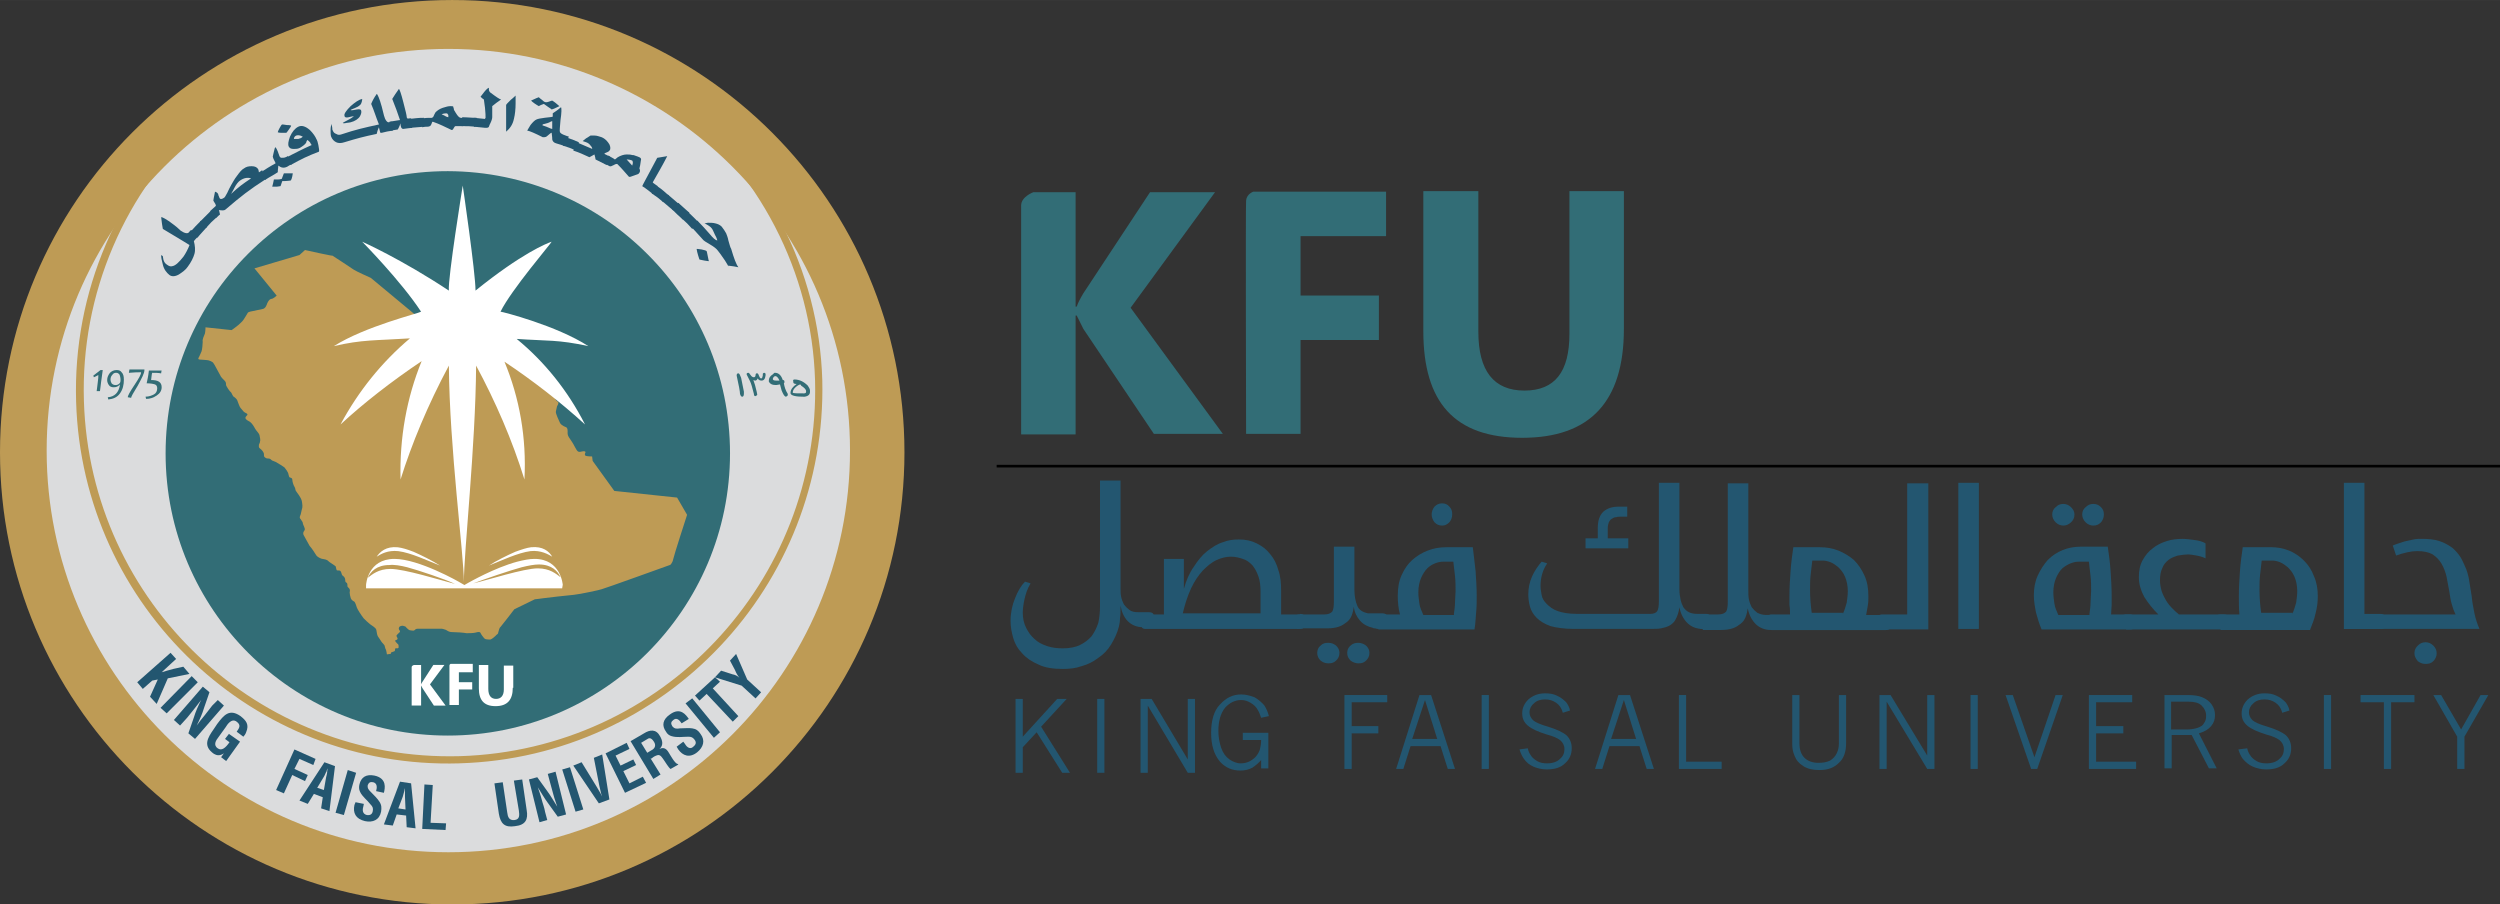 <?xml version="1.0" encoding="UTF-8"?><svg id="a" xmlns="http://www.w3.org/2000/svg" width="253.29mm" height="91.64mm" viewBox="0 0 718 259.76"><rect x="0" y="0" width="718" height="259.76" fill="#333333" stroke="none"/><g id="b"><path d="M130.04,161.31c1.44-.64,2.87-.96,3.99-1.12,3.03-.32,4.63,1.12,5.42,2.39-1.12-.64-2.71-1.76-5.42-1.44-3.19.32-7.34,2.39-10.69,3.67,1.91-1.28,4.47-2.55,6.7-3.51" fill="#fff" stroke-width="0"/><path d="M104.03,161.31c2.39.96,4.79,2.23,6.86,3.51-3.19-1.28-7.5-3.35-10.69-3.67-2.71-.32-4.47.8-5.42,1.44.8-1.28,2.39-2.71,5.42-2.39.96.16,2.23.48,3.83,1.12" fill="#fff" stroke-width="0"/><path d="M351.18,124.61h-19.78l-20.26-30.16c-.32-.64-.96-1.91-1.91-3.83h-.32v34.14h-15.64V59.02c0-2.55,3.51-3.83,3.51-3.83h12.13v32.87h.32c.32-.96.96-2.23,1.91-3.83l19.15-29.04h18.67l-24.25,33.19,26.49,36.22h-.02Z" fill="#326d76" stroke-width="0"/><path d="M398.09,67.81h-24.57v17.07h22.5v12.76h-22.5v26.96h-15.64s-.16-66.22,0-67.01c.16-1.91,2.07-2.55,2.07-2.55h38.13v12.76h.01Z" fill="#326d76" stroke-width="0"/><path d="M466.38,94.46c0,20.9-9.73,31.27-29.2,31.27s-28.4-10.21-28.4-30.63v-40.21h15.8v40.37c0,11.33,4.47,16.91,13.24,16.91s12.92-5.42,12.92-16.27v-41.01h15.64v39.57h0Z" fill="#326d76" stroke-width="0"/><path d="M321.66,177.59c0,.96-.16,1.76-.32,2.39-.48,1.91-1.28,3.51-2.23,5.11-.96,1.6-2.23,2.87-3.67,3.83-1.44,1.12-3.03,1.91-4.79,2.39-1.76.64-3.51.8-5.42.8-2.71,0-5.11-.32-7.02-1.28-1.91-.8-3.51-1.91-4.63-3.19-1.28-1.28-2.07-2.71-2.55-4.31s-.8-3.35-.8-4.95c0-2.39.48-4.63,1.28-6.54.8-2.07,1.76-3.67,2.87-4.79l1.6.48c-.96,1.6-1.44,3.19-1.76,4.63s-.48,2.87-.48,3.83c0,1.6.32,3.03.96,4.31s1.44,2.39,2.39,3.19c.96.96,2.23,1.6,3.67,2.07,1.44.48,2.87.64,4.47.64,1.91,0,3.67-.32,4.95-.96s2.39-1.44,3.35-2.55c.8-1.12,1.44-2.39,1.91-3.83.32-1.44.48-3.03.48-4.79v-36.06h5.9v30.79c0,.8,0,1.76.16,2.55s.48,1.6.8,2.23c.48.64.96,1.12,1.6,1.6s1.44.64,2.55.64h3.03c.48,0,.96.16,1.12.32.16.16.32.48.32.96v1.6c0,.96-.48,1.44-1.44,1.44h-1.6c-1.91,0-3.35-.64-4.47-1.76s-1.76-2.71-2.07-4.47h0c0,1.76,0,2.87-.16,3.67" fill="#235670" stroke-width="0"/><path d="M362.03,170.09c0-1.76-.16-3.35-.64-4.63s-.96-2.23-1.76-3.19c-.8-.8-1.6-1.44-2.71-1.76-.96-.32-2.07-.64-3.35-.64-1.44,0-2.71.32-4.15.96s-2.71,1.76-3.99,3.03c-1.28,1.44-2.39,3.03-3.35,5.11-.96,2.07-1.76,4.47-2.39,7.18h22.34v-6.06h0ZM373.36,176.31c.96,0,1.44.48,1.44,1.28v1.6c0,.96-.48,1.44-1.44,1.44h-44.36c-.48,0-.8-.16-.96-.32-.16-.32-.16-.64-.16-.96v-1.76c0-.32,0-.64.16-.8s.48-.32.96-.32h5.27v-15.96h5.74v8.62c.64-2.39,1.6-4.63,2.87-6.38,1.12-1.76,2.39-3.35,3.83-4.47,1.44-1.12,2.87-2.07,4.47-2.55,1.6-.64,3.03-.8,4.63-.8,1.91,0,3.51.32,5.11,1.12s2.87,1.76,3.83,3.03c1.12,1.28,1.91,2.87,2.39,4.63.64,1.76.8,3.83.8,5.9v6.86h5.42v-.16h0Z" fill="#235670" stroke-width="0"/><path d="M386.92,187.48c0-.8.32-1.6.96-2.07.64-.64,1.44-.8,2.23-.8s1.6.32,2.23.8c.64.64.96,1.28.96,2.07,0,.96-.32,1.6-.96,2.23s-1.28.8-2.23.8c-.8,0-1.6-.32-2.23-.8-.64-.64-.96-1.28-.96-2.23M378.31,187.48c0-.8.32-1.6.96-2.07.64-.64,1.28-.8,2.23-.8s1.6.32,2.23.8c.64.64.96,1.28.96,2.07,0,.96-.32,1.6-.96,2.23s-1.28.8-2.23.8-1.6-.32-2.23-.8c-.64-.64-.96-1.28-.96-2.23M373.2,180.62c-.48,0-.8-.16-.96-.32-.16-.32-.16-.64-.16-.96v-1.76c0-.32,0-.64.16-.8s.48-.32.96-.32h7.18c1.12,0,1.76-.32,2.23-.8.32-.48.48-1.44.48-2.87v-15.8h5.9v12.45c0,1.76.32,3.35.8,4.47.48,1.28,1.6,1.91,3.03,2.23h4.15c.48,0,.96.16,1.12.32s.32.48.32.96v1.6c0,.96-.48,1.44-1.44,1.44h-1.91c-.32,0-.64,0-.8-.16-1.44-.32-2.71-.96-3.67-2.07-.96-1.12-1.6-2.39-1.76-3.99-.16.96-.32,1.76-.64,2.55-.32.8-.8,1.44-1.44,1.91-.64.48-1.28.96-2.23,1.28-.96.32-2.07.48-3.35.48h-7.98v.16h0Z" fill="#235670" stroke-width="0"/><path d="M411.17,147.75c0-.8.32-1.6.8-2.23.64-.64,1.28-.96,2.23-.96.8,0,1.6.32,2.07.96.64.64.8,1.28.8,2.23s-.32,1.6-.8,2.23c-.64.64-1.28.96-2.07.96-.96,0-1.6-.32-2.23-.96-.48-.64-.8-1.44-.8-2.23M417.56,176.31c.16-1.12.32-2.23.32-3.35s.16-2.23.16-3.19c0-1.44,0-2.87-.16-4.31s-.32-2.87-.48-4.15h-3.03c-.64,0-1.44.16-2.23.48-.8.32-1.6.8-2.23,1.44s-1.28,1.6-1.76,2.71c-.48,1.12-.8,2.55-.8,4.15,0,1.12.16,2.23.32,3.35s.64,2.07,1.12,3.19h8.78v-.32h-.01ZM395.86,180.62c-.48,0-.8-.16-.96-.32-.16-.32-.16-.64-.16-.96v-1.76c0-.32,0-.64.16-.8s.48-.32.96-.32h6.22c-.48-1.76-.64-3.51-.64-5.42,0-2.23.32-4.15,1.12-5.9s1.76-3.19,3.03-4.31,2.71-2.07,4.47-2.71c1.6-.64,3.35-.96,5.27-.96h7.66c.32,2.23.48,4.47.8,6.86.16,2.39.32,4.79.32,7.18,0,1.44,0,3.03-.16,4.63s-.16,3.19-.48,4.95h-27.6v-.16h-.01Z" fill="#235670" stroke-width="0"/><path d="M455.37,157.48v-2.87h3.51v-2.87c0-2.23.48-3.67,1.6-4.79,1.12-.96,2.55-1.44,4.31-1.44h2.55v2.87h-1.76c-.48,0-.96,0-1.44.16-.48,0-.8.16-1.28.48-.32.16-.64.64-.8.96-.16.48-.32.96-.32,1.76v2.87h5.9v2.87h-12.29.02ZM473.88,176.31c1.12,0,1.76-.32,2.07-.8.32-.48.48-1.44.48-2.87v-33.99h5.9v30.79c0,.96.16,1.91.32,2.71s.48,1.6.8,2.23c.48.64.96,1.12,1.6,1.44.64.32,1.44.48,2.55.48h2.39c.48,0,.8.16.96.32s.32.48.32.96v1.6c0,.96-.48,1.44-1.28,1.44h-.96c-1.91,0-3.35-.64-4.47-1.76s-1.91-2.71-2.23-4.47c-.16,1.44-.64,2.71-1.28,3.83-.64.96-1.76,1.76-3.35,2.07-.96.32-2.07.32-3.51.32h-22.18c-2.71,0-4.95-.32-6.7-.8-1.76-.64-3.03-1.44-3.99-2.39s-1.6-2.07-1.91-3.19-.48-2.39-.48-3.51c0-1.76.32-3.51,1.12-5.27s1.76-3.03,2.71-4.15l1.6.48c-.64.96-1.12,1.91-1.44,3.03-.32,1.12-.48,2.23-.48,3.51,0,.8.16,1.6.32,2.55s.64,1.76,1.44,2.55,1.76,1.6,3.19,2.07c1.28.48,3.19.8,5.42.8h21.06v.02Z" fill="#235670" stroke-width="0"/><path d="M489.04,180.62c-.48,0-.8-.16-.96-.32-.16-.32-.16-.64-.16-.96v-1.76c0-.32,0-.64.16-.8s.48-.32.96-.32h4.47c1.12,0,1.76-.32,2.23-.8.32-.48.48-1.44.48-2.87v-33.99h5.9v30.79c0,.96,0,1.76.16,2.55s.48,1.6.8,2.23c.48.64.96,1.12,1.6,1.6.64.32,1.44.64,2.55.64h2.55c.48,0,.96.16,1.12.32s.32.48.32.96v1.6c0,.96-.48,1.44-1.44,1.44h-1.12c-1.91,0-3.35-.64-4.47-1.76s-1.91-2.71-2.23-4.47c-.16.96-.32,1.76-.64,2.55-.32.8-.8,1.44-1.44,1.91-.64.48-1.28.96-2.23,1.28-.96.32-2.07.48-3.35.48h-5.27v-.32.02Z" fill="#235670" stroke-width="0"/><path d="M529.25,176.31c.48-.96.8-2.07,1.12-3.19.16-1.12.32-2.23.32-3.35,0-1.6-.32-3.03-.8-4.15s-1.12-1.91-1.91-2.71c-.8-.64-1.44-1.12-2.23-1.44-.8-.32-1.6-.48-2.23-.48h-3.03c-.16,1.44-.32,2.71-.48,4.15s-.16,2.87-.16,4.31c0,2.07.16,4.31.48,6.54h8.94v.32h-.02ZM508.82,180.62c-.48,0-.8-.16-.96-.32-.16-.32-.16-.64-.16-.96v-1.76c0-.32,0-.64.16-.8s.48-.32.96-.32h5.27c0-.96,0-1.76-.16-2.71v-2.55c0-2.55.16-4.95.32-7.18.16-2.39.48-4.63.8-6.86h7.66c1.91,0,3.67.32,5.27.96s3.19,1.6,4.47,2.71c1.28,1.28,2.23,2.71,3.03,4.47.8,1.76,1.12,3.67,1.12,5.9,0,.96,0,1.76-.16,2.71s-.32,1.76-.48,2.71h5.74c.48,0,.96.16,1.12.32s.32.48.32.96v1.6c0,.96-.48,1.44-1.44,1.44h-32.87v-.32h-.01Z" fill="#235670" stroke-width="0"/><path d="M540.57,180.62c-.48,0-.8-.16-.96-.32-.16-.32-.16-.64-.16-.96v-1.76c0-.32,0-.64.16-.8s.48-.32.96-.32h7.18v-37.66h6.06v41.96h-13.24v-.16.02Z" fill="#235670" stroke-width="0"/><rect x="562.43" y="138.66" width="5.9" height="41.96" fill="#235670" stroke-width="0"/><path d="M598.01,147.75c0-.8.32-1.6.96-2.07.64-.64,1.28-.96,2.23-.96s1.6.32,2.23.96.8,1.28.8,2.07c0,.96-.32,1.6-.8,2.23-.64.64-1.28.96-2.23.96-.8,0-1.6-.32-2.23-.96s-.96-1.44-.96-2.23M600.09,176.31c.16-1.12.32-2.23.32-3.35s.16-2.23.16-3.19c0-1.44,0-2.87-.16-4.31s-.32-2.87-.48-4.15h-3.03c-.64,0-1.44.16-2.23.48-.8.32-1.6.8-2.39,1.44-.64.64-1.28,1.6-1.76,2.71-.48,1.12-.8,2.55-.8,4.15,0,1.12.16,2.23.32,3.35s.64,2.07,1.12,3.19h8.94v-.32h-.01ZM589.4,147.75c0-.8.32-1.6.96-2.07.64-.64,1.28-.96,2.23-.96.8,0,1.6.32,2.23.96s.96,1.28.96,2.07c0,.96-.32,1.6-.96,2.23s-1.44.96-2.23.96-1.6-.32-2.23-.96-.96-1.44-.96-2.23M605.35,157c.32,2.23.64,4.47.8,6.86s.32,4.79.32,7.34v2.55c0,.8-.16,1.76-.16,2.71h5.42c.48,0,.8.16,1.12.32.16.16.32.48.32.96v1.6c0,.96-.48,1.44-1.28,1.44h-25.53c-.64-1.44-1.12-3.03-1.6-4.79-.32-1.6-.64-3.35-.64-4.95,0-2.07.32-3.99,1.12-5.74.8-1.76,1.76-3.19,2.87-4.47,1.28-1.28,2.71-2.23,4.31-2.87s3.35-.96,5.11-.96h7.82Z" fill="#235670" stroke-width="0"/><path d="M610.62,180.62c-.48,0-.8-.16-.96-.32-.16-.32-.16-.64-.16-.96v-1.76c0-.32,0-.64.16-.8s.48-.32.96-.32h9.25c-1.6-1.6-2.87-3.19-3.99-4.95-.96-1.76-1.6-3.67-1.6-5.74,0-1.91.32-3.51,1.12-4.95s1.76-2.55,2.87-3.35c1.12-.96,2.55-1.6,3.99-2.07,1.44-.48,3.03-.64,4.63-.64.96,0,2.07.16,3.35.32,1.28.16,2.39.48,3.19.96v4.31c-.64-.32-1.6-.64-2.55-.8s-1.76-.32-2.23-.32c-1.12,0-2.23.16-3.19.32-.96.32-1.91.64-2.71,1.28s-1.44,1.44-1.76,2.39c-.48.96-.64,2.07-.64,3.51,0,.96.16,1.91.48,3.03.32.96.8,1.91,1.28,2.71s1.12,1.6,1.76,2.23,1.28,1.28,1.91,1.76h12.92c.48,0,.96.16,1.12.32s.32.48.32.96v1.6c0,.96-.48,1.44-1.44,1.44h-28.08v-.16h0Z" fill="#235670" stroke-width="0"/><path d="M658.33,176.31c.48-.96.8-2.07,1.12-3.19.16-1.12.32-2.23.32-3.35,0-1.6-.32-3.03-.8-4.15s-1.12-1.91-1.91-2.71c-.8-.64-1.44-1.12-2.23-1.44-.8-.32-1.6-.48-2.23-.48h-3.03c-.16,1.44-.32,2.71-.48,4.15s-.16,2.87-.16,4.31c0,2.07.16,4.31.48,6.54h8.94v.32h-.02ZM637.74,180.62c-.48,0-.8-.16-.96-.32-.16-.32-.16-.64-.16-.96v-1.76c0-.32,0-.64.16-.8s.48-.32.96-.32h5.42c-.16-1.76-.16-3.51-.16-5.27,0-2.55.16-4.95.32-7.18.16-2.39.48-4.63.8-6.86h8.14c1.76,0,3.51.32,5.11.96s3.03,1.6,4.31,2.87c1.28,1.28,2.23,2.71,2.87,4.47.8,1.76,1.12,3.67,1.12,5.74,0,1.6-.16,3.19-.64,4.95-.32,1.6-.96,3.19-1.6,4.79h-25.69v-.32h0Z" fill="#235670" stroke-width="0"/><path d="M673.16,180.62v-41.96h5.9v37.66h4.63c.48,0,.8.16,1.12.32.16.16.32.48.32.96v1.6c0,.96-.48,1.44-1.28,1.44h-10.69v-.02Z" fill="#235670" stroke-width="0"/><path d="M693.43,187.64c0-.96.32-1.6.96-2.23s1.28-.96,2.23-.96c.8,0,1.6.32,2.23.96s.96,1.28.96,2.23c0,.8-.32,1.6-.96,2.23s-1.28.8-2.23.8-1.6-.32-2.23-.8c-.64-.8-.96-1.44-.96-2.23M682.9,180.62c-.48,0-.8-.16-.96-.32-.16-.32-.16-.64-.16-.96v-1.76c0-.32,0-.64.16-.8s.48-.32.96-.32h22.34c-.48-.96-.8-1.91-1.12-3.03-.32-1.12-.48-2.23-.64-3.35-.32-1.44-.48-2.87-.8-4.31s-.8-2.71-1.44-3.83-1.44-1.91-2.55-2.71c-1.12-.64-2.55-.96-4.47-.96-1.76,0-3.83.48-6.06,1.28-.16-.48-.32-.96-.48-1.44s-.32-.96-.48-1.44c.48-.16,1.12-.48,1.76-.64s1.28-.48,2.07-.64,1.44-.32,2.23-.48c.8-.16,1.6-.16,2.23-.16,1.91,0,3.67.16,5.11.64,1.44.48,2.55,1.12,3.67,1.91.96.8,1.76,1.76,2.39,2.71.64,1.12,1.12,2.23,1.6,3.35.48,1.28.8,2.55.96,3.83s.48,2.71.64,3.99c.16,1.76.48,3.35.8,4.95s.8,3.03,1.44,4.47h-29.2v.02Z" fill="#235670" stroke-width="0"/><polygon points="291.67 200.72 293.74 200.72 293.74 211.57 303.63 200.72 306.35 200.72 299.01 208.7 307.3 221.94 305.07 221.94 297.73 210.3 293.74 214.6 293.74 221.94 291.67 221.94 291.67 200.72" fill="#235670" stroke-width="0"/><rect x="315.12" y="200.72" width="2.07" height="21.22" fill="#235670" stroke-width="0"/><polygon points="327.57 200.72 330.76 200.72 341.13 218.11 341.13 200.72 343.2 200.72 343.2 221.94 341.13 221.94 329.64 202.64 329.64 221.94 327.57 221.94 327.57 200.72" fill="#235670" stroke-width="0"/><path d="M362.35,218.11c-.8.96-1.76,1.76-2.71,2.39-.96.48-2.07.8-3.35.8-2.39,0-4.31-.8-5.9-2.55-1.76-2.07-2.55-4.79-2.55-8.3s.8-6.38,2.55-8.14c1.76-1.91,3.67-2.87,6.06-2.87,1.28,0,2.55.32,3.83.8,1.12.64,2.07,1.44,2.87,2.39.48.8.96,1.76,1.28,3.03l-2.23.48c-.32-.96-.64-1.76-.96-2.23-.48-.96-1.28-1.6-2.07-2.07s-1.6-.8-2.71-.8c-1.76,0-3.35.8-4.63,2.23-1.28,1.6-1.91,3.83-1.91,6.7,0,1.76.32,3.35.8,4.79s1.28,2.55,2.39,3.35c.96.64,2.07,1.12,3.19,1.12.96,0,1.76-.16,2.71-.64.8-.48,1.44-.96,1.91-1.6s.8-1.28.96-1.91c.16-.64.32-1.6.32-2.55h-5.27v-2.07h7.34v10.21h-2.07v-2.55h.16,0Z" fill="#235670" stroke-width="0"/><polygon points="386.12 199.61 398.41 199.61 398.41 201.68 388.2 201.68 388.2 208.54 395.86 208.54 395.86 210.62 388.2 210.62 388.2 220.83 386.12 220.83 386.12 199.61" fill="#235670" stroke-width="0"/><path d="M409.26,201.04l-3.67,11.17h7.18l-3.51-11.17ZM407.66,199.61h3.35l6.86,21.22h-2.07l-2.07-6.54h-8.62l-2.07,6.54h-2.07l6.7-21.22h0Z" fill="#235670" stroke-width="0"/><rect x="425.53" y="199.61" width="2.07" height="21.22" fill="#235670" stroke-width="0"/><path d="M438.78,214.92c.16.8.48,1.44.8,1.91.48.8,1.12,1.28,1.91,1.76.8.48,1.76.64,2.87.64,1.6,0,2.87-.48,3.67-1.28.96-.8,1.28-1.76,1.28-2.87,0-.96-.48-1.91-1.28-2.55-.64-.48-1.91-1.12-3.83-1.6-2.55-.8-4.31-1.6-5.42-2.55-1.12-.96-1.6-2.07-1.6-3.51,0-1.6.64-2.87,1.76-3.99,1.28-1.12,2.87-1.76,4.79-1.76,1.28,0,2.39.16,3.35.64,1.12.48,1.91,1.12,2.71,1.91.48.64.96,1.44,1.12,2.39l-2.07.64c-.32-1.28-.96-2.23-1.91-2.87s-1.91-.96-3.19-.96-2.39.32-3.19,1.12c-.8.64-1.28,1.6-1.28,2.55,0,.8.32,1.6.96,2.23s2.07,1.28,4.31,1.91c2.55.8,4.31,1.6,5.42,2.55.96.96,1.44,2.23,1.44,3.67,0,1.76-.64,3.19-1.91,4.31-1.28,1.28-3.03,1.76-5.27,1.76-1.44,0-2.71-.32-3.83-.8s-2.07-1.28-2.71-2.23c-.48-.64-.96-1.6-1.28-2.71l2.39-.32h0Z" fill="#235670" stroke-width="0"/><path d="M466.38,201.04l-3.67,11.17h7.18l-3.51-11.17ZM464.79,199.61h3.35l6.86,21.22h-2.07l-2.07-6.54h-8.62l-2.07,6.54h-2.07l6.7-21.22h0Z" fill="#235670" stroke-width="0"/><polygon points="482.18 199.61 484.25 199.61 484.25 218.75 494.46 218.75 494.46 220.83 482.18 220.83 482.18 199.61" fill="#235670" stroke-width="0"/><path d="M514.73,199.61h2.07v13.88c0,1.76.48,3.19,1.44,4.15s2.39,1.44,3.99,1.44c1.28,0,2.39-.16,3.35-.64.8-.48,1.44-1.12,1.91-2.07.48-.96.64-1.91.64-2.87v-13.88h2.07v13.88c0,2.39-.64,4.31-2.07,5.58-1.44,1.44-3.19,2.07-5.58,2.07-1.91,0-3.35-.32-4.63-1.12s-2.07-1.76-2.55-3.03c-.48-1.12-.64-2.23-.64-3.35v-14.04h0Z" fill="#235670" stroke-width="0"/><polygon points="539.78 199.61 542.97 199.61 553.5 217 553.5 199.61 555.57 199.61 555.57 220.83 553.5 220.83 541.85 201.52 541.85 220.83 539.78 220.83 539.78 199.61" fill="#235670" stroke-width="0"/><rect x="565.94" y="199.61" width="2.07" height="21.22" fill="#235670" stroke-width="0"/><polygon points="576 199.61 578.07 199.61 584.29 217.48 590.36 199.61 592.43 199.61 585.09 220.83 583.34 220.83 576 199.61" fill="#235670" stroke-width="0"/><polygon points="599.93 199.61 612.37 199.61 612.37 201.68 602 201.68 602 208.54 609.82 208.54 609.82 210.62 602 210.62 602 218.75 613.49 218.75 613.49 220.83 599.93 220.83 599.93 199.61" fill="#235670" stroke-width="0"/><path d="M623.54,201.52v7.98h4.47c1.12,0,2.23-.16,3.19-.48.8-.32,1.44-.64,1.76-1.28.48-.64.64-1.28.64-2.23,0-1.12-.48-2.07-1.28-2.87s-2.07-1.12-3.67-1.12h-5.11ZM621.47,199.61h6.54c1.91,0,3.35.16,4.47.64,1.12.48,2.07,1.12,2.71,2.07.64.96.96,1.91.96,3.03,0,1.28-.32,2.23-1.12,3.19s-1.91,1.6-3.51,2.07l5.11,10.05h-2.23l-4.95-9.57h-5.74v9.57h-2.07v-21.06h-.17Z" fill="#235670" stroke-width="0"/><path d="M645.4,214.92c.16.8.48,1.44.8,1.91.48.8,1.12,1.28,1.91,1.76.8.48,1.76.64,2.87.64,1.6,0,2.87-.48,3.67-1.28.96-.8,1.28-1.76,1.28-2.87,0-.96-.48-1.91-1.28-2.55-.64-.48-1.91-1.12-3.83-1.6-2.55-.8-4.31-1.6-5.42-2.55-1.12-.96-1.6-2.07-1.6-3.51,0-1.6.64-2.87,1.76-3.99,1.28-1.12,2.87-1.76,4.79-1.76,1.28,0,2.39.16,3.35.64,1.12.48,1.91,1.12,2.71,1.91.48.64.96,1.44,1.12,2.39l-2.07.64c-.32-1.28-.96-2.23-1.91-2.87s-1.91-.96-3.19-.96-2.39.32-3.19,1.12c-.8.64-1.28,1.6-1.28,2.55,0,.8.32,1.6.96,2.23s2.07,1.28,4.31,1.91c2.55.8,4.31,1.6,5.42,2.55.96.96,1.44,2.23,1.44,3.67,0,1.76-.64,3.19-1.91,4.31-1.28,1.28-3.03,1.76-5.27,1.76-1.44,0-2.71-.32-3.83-.8s-2.07-1.28-2.87-2.23c-.48-.64-.96-1.6-1.28-2.71l2.55-.32h0Z" fill="#235670" stroke-width="0"/><rect x="667.42" y="199.61" width="2.07" height="21.22" fill="#235670" stroke-width="0"/><polygon points="677.95 199.61 693.43 199.61 693.43 201.68 686.73 201.68 686.73 220.83 684.65 220.83 684.65 201.68 677.95 201.68 677.95 199.61" fill="#235670" stroke-width="0"/><polygon points="698.85 199.61 701.09 199.61 706.83 209.5 712.42 199.61 714.65 199.61 707.79 211.57 707.79 220.83 705.71 220.83 705.71 211.57 698.85 199.61" fill="#235670" stroke-width="0"/><line x1="718" y1="133.87" x2="286.24" y2="133.87" fill="none" stroke="#000" stroke-width=".76"/><path d="M259.76,129.88c0,71.8-58.08,129.88-129.88,129.88S0,201.68,0,129.88,58.08,0,129.88,0s129.88,58.24,129.88,129.88" fill="#be9b55" stroke-width="0"/><path d="M244.12,129.4c0,63.66-51.7,115.36-115.36,115.36S13.4,193.06,13.4,129.4,65.1,14.04,128.76,14.04s115.36,51.7,115.36,115.36" fill="#dbdcdd" stroke-width="0"/><path d="M209.66,130.2c0,44.84-36.38,81.05-81.05,81.05s-81.05-36.22-81.05-81.05,36.22-81.05,81.05-81.05c44.84.16,81.05,36.38,81.05,81.05" fill="#326d76" stroke-width="0"/><path d="M131.95,219.23c-59.04,1.76-108.34-44.84-110.09-103.87-.96-31.43,11.97-61.59,35.42-82.65l1.44,1.44c-22.98,20.74-35.58,50.26-34.62,81.05,1.76,57.92,50.1,103.55,108.02,101.96,57.92-1.76,103.55-50.1,101.96-108.02-.96-30.95-15.96-59.99-41.32-79.62l1.28-1.6c25.85,19.94,41.17,49.62,42.12,81.21,1.44,59.04-45.15,108.34-104.19,110.09" fill="#be9b55" stroke-width="0"/><path d="M39.41,195.94l9.57-8.46,1.6,1.76-4.15,3.83h0c.96-.32,2.23-.64,3.35-.96l2.87-.64,1.76,2.07-6.22,1.28-3.19,7.34-1.91-2.07,2.23-4.95-1.6.32-2.71,2.39-1.6-1.91h0Z" fill="#235670" stroke-width="0"/><polygon points="46.11 203.28 55.05 194.18 56.8 195.94 47.87 204.87 46.11 203.28" fill="#235670" stroke-width="0"/><path d="M62.55,201.04l1.76,1.6-8.3,9.57-1.91-1.6,1.6-4.63c.48-1.6,1.12-3.03,2.07-4.95h0c-.64.8-1.44,1.91-2.23,2.87-.8.96-1.6,2.07-2.23,2.71l-1.6,1.76-1.76-1.6,8.3-9.57,1.91,1.6-1.6,4.63c-.48,1.6-1.12,3.03-2.07,4.95h0c.64-.96,1.44-1.91,2.23-2.87.8-.96,1.44-1.91,2.23-2.87l1.6-1.6h0Z" fill="#235670" stroke-width="0"/><path d="M62.39,207.9c1.91-2.55,3.51-4.47,6.7-2.23,1.6,1.28,2.55,2.39,1.6,4.63-.16.48-.48.96-.8,1.28l-1.91-1.44c.8-1.12,1.28-1.91,0-2.87-1.44-1.12-2.71.8-3.19,1.6l-2.07,2.87c-.64.8-1.6,2.23-.16,3.19,1.12.8,2.23-.16,3.35-1.76l-1.28-.96,1.12-1.44,3.19,2.23-3.99,5.58-1.44-1.12.8-1.12h0c-1.12.8-2.07.64-2.87.16-3.19-2.23-1.91-4.47,0-7.18l.96-1.44v.02Z" fill="#235670" stroke-width="0"/><polygon points="79.3 226.89 84.56 215.24 90.63 217.95 89.99 219.71 86 217.95 84.56 220.83 88.39 222.58 87.6 224.34 83.93 222.58 81.53 227.85 79.3 226.89" fill="#235670" stroke-width="0"/><path d="M91.11,226.25l1.91.64.64-3.67c.16-.64.32-1.12.32-1.76,0-.32.16-.64.16-.8h0c-.16.32-.32.48-.32.8-.32.48-.48,1.12-.8,1.6l-1.91,3.19ZM86,229.92l7.18-11.01,3.03,1.12-1.6,12.92-2.39-.8.48-3.19-2.55-.96-1.76,2.87-2.39-.96h0Z" fill="#235670" stroke-width="0"/><polygon points="96.37 233.43 99.88 221.15 102.28 221.94 98.76 234.07 96.37 233.43" fill="#235670" stroke-width="0"/><path d="M108.02,227.21c.32-1.12.32-2.23-.8-2.55-.8-.16-1.28,0-1.6.8-.16.96.32,1.44.96,2.07s1.91,1.91,2.39,2.71c.64.96.64,1.76.48,2.87-.48,2.39-2.39,3.19-4.63,2.71-2.71-.64-3.51-2.39-3.03-4.63l.32-.8,2.39.48-.16.8c-.32,1.12-.16,2.07.96,2.39.96.16,1.6-.16,1.76-1.12.16-.8,0-1.28-.64-1.91-.96-1.28-2.39-2.23-3.03-3.67-.32-.64-.32-1.44-.16-2.07.48-2.07,1.91-3.03,4.31-2.55,3.67.8,3.03,3.67,2.71,4.95l-2.23-.48h0Z" fill="#235670" stroke-width="0"/><path d="M114.4,232.16l2.07.32-.16-3.67v-2.55h0c0,.32-.16.48-.16.8-.16.64-.32,1.12-.48,1.76l-1.28,3.35h.01ZM110.25,236.78l4.63-12.29,3.19.48,1.28,12.92-2.55-.32-.16-3.35-2.71-.32-1.12,3.19-2.55-.32h-.01Z" fill="#235670" stroke-width="0"/><polygon points="121.26 238.06 121.9 225.29 124.29 225.45 123.66 236.3 128.12 236.46 127.96 238.38 121.26 238.06" fill="#235670" stroke-width="0"/><path d="M147.59,224.18l2.39-.32,1.28,8.78c.48,2.71-.32,4.31-3.35,4.63-3.03.48-4.15-.8-4.63-3.51l-1.28-8.78,2.39-.32,1.28,8.62c.16,1.28.48,2.39,2.07,2.23s1.44-1.44,1.28-2.71l-1.44-8.62h0Z" fill="#235670" stroke-width="0"/><path d="M157.32,222.26l2.23-.64,3.03,12.29-2.39.64-2.87-3.99c-.96-1.28-1.76-2.71-2.87-4.47h0c.32.96.8,2.23,1.12,3.51s.8,2.39.96,3.51l.64,2.39-2.23.64-3.03-12.29,2.39-.64,2.87,3.99c.96,1.28,1.76,2.71,2.87,4.47h0c-.32-1.12-.8-2.23-1.12-3.51-.32-1.12-.64-2.39-.96-3.51l-.64-2.39Z" fill="#235670" stroke-width="0"/><polygon points="165.3 233.11 161.47 220.99 163.7 220.35 167.53 232.47 165.3 233.11" fill="#235670" stroke-width="0"/><path d="M170.56,217.64l2.39-.96,2.07,12.92-3.03,1.12-7.34-10.85,2.39-.96,4.31,7.02c.32.64.8,1.28,1.12,1.91l.48.96h0c-.16-.32-.16-.64-.32-.96-.16-.64-.32-1.44-.48-2.07l-1.6-8.14h0Z" fill="#235670" stroke-width="0"/><polygon points="179.5 227.69 173.92 216.36 179.98 213.33 180.78 215.08 176.79 217 178.22 219.87 181.89 218.11 182.69 219.71 179.02 221.46 180.78 224.98 184.61 223.06 185.56 224.82 179.5 227.69" fill="#235670" stroke-width="0"/><path d="M185.88,216.2l1.6-.96c.64-.48.96-1.28.32-2.23-.8-1.28-1.44-1.12-2.07-.64l-1.6.96,1.76,2.87h-.01ZM186.84,217.8l2.87,4.63-2.07,1.28-6.54-10.85,3.83-2.23c1.76-1.12,3.51-1.28,4.63.8.64,1.12,1.12,2.55-.16,3.67h0c1.28-.64,2.07,0,2.71,1.12.32.48,1.76,3.19,2.55,3.19l.16.16-2.23,1.28c-.64-.48-1.44-1.91-1.91-2.55s-.96-1.6-1.76-1.44c-.64.16-1.28.48-1.76.96h-.32v-.02Z" fill="#235670" stroke-width="0"/><path d="M195.77,207.74c-.64-.96-1.44-1.76-2.39-.96-.64.48-.8.96-.32,1.76.64.8,1.28.8,2.23.64.96,0,2.71-.16,3.51,0,1.12.16,1.76.64,2.39,1.6,1.44,1.91.8,3.83-.96,5.27-2.23,1.76-4.15.96-5.42-.8l-.48-.8,1.91-1.44.48.64c.64,1.12,1.6,1.6,2.39.8.8-.64.96-1.28.32-2.07-.48-.64-.96-.8-1.76-.8-1.6,0-3.19.32-4.79-.16-.64-.16-1.28-.64-1.6-1.28-1.28-1.76-.96-3.51,1.12-4.95,3.03-2.23,4.63.16,5.42,1.28l-2.07,1.28h.02Z" fill="#235670" stroke-width="0"/><polygon points="205.03 211.89 196.89 202 198.81 200.56 206.78 210.3 205.03 211.89" fill="#235670" stroke-width="0"/><polygon points="199.6 199.77 205.35 194.5 206.78 195.78 204.71 197.69 212.05 205.67 210.45 207.26 202.95 199.29 200.88 201.2 199.6 199.77" fill="#235670" stroke-width="0"/><path d="M210.61,193.7c.64.16,1.28.48,1.76.96h0c-.64-.8-.96-1.44-1.28-2.23l-1.44-2.71,1.76-1.91,3.19,7.34,3.99,3.67-1.6,1.76-3.99-3.67-7.66-2.39,1.76-1.91,3.51,1.12v-.03Z" fill="#235670" stroke-width="0"/><path d="M193.38,60.47c-1.28-1.12-1.91-1.6-3.19-2.71.64-.8.96-1.12,1.6-1.91,1.28,1.12,1.91,1.6,3.35,2.87-.8.64-1.12,1.12-1.76,1.76" fill="#235670" stroke-width="0"/><path d="M198.81,65.74c-1.12-1.28-1.76-1.91-3.03-3.03.64-.8,1.12-1.12,1.76-1.91,1.28,1.28,1.91,1.76,3.03,3.03-.64.96-1.12,1.28-1.76,1.91" fill="#235670" stroke-width="0"/><path d="M62.23,62.39c-1.28,1.12-1.91,1.76-3.03,3.03l-1.76-1.76,3.03-3.03c.8.64,1.12,1.12,1.76,1.76" fill="#235670" stroke-width="0"/><path d="M57.12,67.65c-.96.96-1.44,1.6-1.44,1.6.32,1.28.48,2.55.16,3.67-.32,1.12-.96,2.39-1.91,3.67-.64.96-1.6,1.6-2.55,2.23-1.12.64-2.07.64-2.71.16-.8-.64-1.6-1.6-1.91-3.03-.32-1.12-.48-2.07-.48-2.71.16.16.32.16.48.32,0,.32.16.64.16.96.16.64.48,1.12.96,1.44.64.48,1.12.64,1.6.48.96-.16,1.91-1.12,3.19-2.71.32-.48.64-.96.96-1.6s.64-1.28.8-1.76c0,0-2.55-1.6-7.66-4.63-.16-.8-.32-1.91-.48-3.35.16-.16,1.44.48,3.51,2.07.64.48,1.44,1.12,2.07,1.76,1.12.8,2.07.96,2.39.48.32-.32.32-.48.64-.64,1.12.64,1.44.96,2.23,1.6" fill="#235670" stroke-width="0"/><path d="M59.51,65.1c-1.12,1.28-1.76,1.91-2.87,3.19-.8-.64-1.12-.96-1.91-1.76,1.12-1.28,1.76-1.91,3.03-3.19.64.64,1.12,1.12,1.76,1.76" fill="#235670" stroke-width="0"/><path d="M72.12,51.22c-.96-.32-2.07-.16-3.19.64-.48.32-1.12,1.12-1.6,2.07-.16.32-.48.96-.96,1.76,2.23-2.07,3.35-2.87,5.74-4.47M76.43,51.38c-4.95,3.19-7.18,4.95-11.65,8.78-.32.32-.96.32-1.91.16.16.32.16.8.32,1.28-.48.32-.64.64-1.12.96-.64-.8-1.12-1.12-1.76-1.91.64-.64.96-.8,1.6-1.44.32-.32-.32-.96-.64-1.6,0-.16.16-.96.48-2.55.16,0,.48.16.64.32s.32.32.32.64c.16.48.32.64.32.8.16.32.32.32.48.32.32,0,.48-.16.8-.32s.48-.64.96-1.44c.48-.96.64-1.44,1.12-2.23.48-.8.96-1.76,1.6-2.55.8-1.12,1.44-1.91,2.07-2.23.64-.48,1.28-.64,2.23-.64s1.6.32,1.91.96c0,.16.16.48.16.8.32-.16.48-.32.96-.64.16,1.28.48,1.76,1.12,2.55" fill="#235670" stroke-width="0"/><path d="M84.09,49.78c-.16,1.28-.48,2.07-.64,2.07s-.96.16-2.39.16c-.16.48-.32.96-.48,1.44-.32,0-.64.16-1.28.16h-1.12c.16-.48.32-1.28.48-2.07h1.12c.64,0,.96-.16,1.12-.16,0,0,.16-.32.32-.8s.32-.8.32-.8h2.55M83.93,47.07c-.64.32-.96.48-1.44.8-.96.48-1.76.32-2.55-.32,0,.48-.16,1.12-.16,1.91-1.44.96-2.23,1.28-3.67,2.23-.48-.8-.8-1.28-1.44-2.07,1.76-1.12,2.71-1.76,4.47-2.71,0-.32-.64-1.12-.8-1.91,0-.16.16-.64.32-1.44s.32-1.28.48-1.28c.48.64.8,1.6,1.12,2.55.16.32.32.48.64.48s.8,0,1.12-.16.48-.16.64-.32c.64.8.8,1.28,1.28,2.23" fill="#235670" stroke-width="0"/><path d="M86.96,39.25c-.8-.48-1.44-.48-1.91-.32-.32.16-.64.48-.64.96h1.28c.16,0,.32-.16.48-.16s.48-.16.8-.48M83.61,36.06c0,.16-.16.48-.64,1.12s-.64.96-.8.96h-1.28c-.8,0-1.12-.16-1.12-.16,0-.16.16-.48.48-1.12s.64-1.12.8-1.12c0,0,.48,0,1.28.16.96,0,1.28.16,1.28.16M90.95,40.05c.16.32.32.8.48,1.6.16.96.32,1.6.16,1.91-3.35,1.28-4.95,2.07-8.14,3.83l-1.12-2.23c2.87-1.44,4.31-2.23,7.18-3.51-.16-.16-.32-.48-.48-.8-.32-.32-.64-.64-.8-.64-.16.32-.32.64-.32.8-.32.48-.96.96-1.76,1.44-.64.32-1.12.32-1.76.32-.8,0-1.12-.16-1.44-.64-.32-.64-.16-1.44.32-2.87.64-1.44,1.44-2.39,2.39-2.87s2.07-.16,3.35.96c.96.96,1.6,1.91,1.91,2.71" fill="#235670" stroke-width="0"/><path d="M104.03,28.4c0,.32-.16,1.44-.64,1.76-.8.8-2.39,1.12-2.71,1.44.32.16.8,0,1.76-.16.8-.16,1.28,0,1.28.32.16.48,0,.96-.32,1.6-.48.8-1.44,1.44-2.71,1.76-.16,0-.64.16-1.12.16-.64.16-1.12.16-1.12,0,0,0,.48-.32,1.44-.8s1.6-.96,1.76-1.12c-.32,0-.96.16-1.6.32s-1.12,0-1.12-.48c-.16-.48.48-1.44,1.76-2.71,1.28-1.12,2.39-1.91,3.35-2.07M112.81,37.5c-1.28.16-1.91.32-3.19.64-.32,0-.48,0-.48-.32-.16-.48-.16-.8-.32-1.28-.32.8-.48,1.12-.64,1.91-3.83.8-5.58,1.28-9.25,2.39-.96.32-1.76.32-2.39,0s-1.12-.8-1.44-1.6c-.16-.48-.16-1.12-.16-1.91s.16-1.44.32-1.76v.32c0,.16.16.48.16.8s0,.64.16.8c.16.48.48.8.96.96.48.32.96.32,1.44.16,4.31-1.44,6.54-1.91,10.85-2.87-.96-2.39-1.28-3.67-2.23-5.9.32-.8.8-1.76,1.6-2.87.16,0,.8,1.28,1.44,3.67.16.8.48,1.76.64,2.55.32,1.28.96,2.07,1.44,1.91.32,0,.48-.16.8-.16,0,.96.16,1.6.32,2.55" fill="#235670" stroke-width="0"/><path d="M118.39,36.7c-1.12.16-1.6.16-2.55.32-.32,0-.48-.16-.64-.48-.16-.48-.16-.64-.16-1.12-.16.32-.32.96-.8,1.76-.8.16-1.12.16-1.91.32-.16-.96-.32-1.44-.48-2.55,1.28-.16,1.76-.32,3.03-.48-.8-2.39-1.28-3.67-2.23-6.06.48-.8,1.12-1.76,1.91-2.87.16,0,.64,1.28,1.28,3.83.64,2.39.96,3.83.96,4.15,0,.48.32.64.64.48h.64c.16,1.28.16,1.76.32,2.71" fill="#235670" stroke-width="0"/><path d="M121.9,36.38c-1.6.16-2.39.16-3.99.32l-.32-2.55c1.6-.16,2.39-.32,4.15-.32,0,1.12,0,1.6.16,2.55" fill="#235670" stroke-width="0"/><path d="M128.76,33.67v-.64c-.16-.32-.32-.48-.48-.48-.8,0-1.28.16-1.44.32.16,0,.48.16.8.32.48.32.96.48,1.12.48M132.91,36.22h-2.07c-.16,0-.32.16-.48.48s-.32.64-.64.64c-2.07-.96-3.19-1.6-5.42-2.39-.16,0-.32.32-.32.48-.16.32-.16.48-.32.64s-.48.32-.96.32c-.64,0-.8,0-1.44.16,0-.96-.16-1.6-.16-2.55,1.12-.16,1.76-.16,2.87-.16.16,0,.32-.16.48-.32.16-.48.48-.96.64-1.28.48-.48,1.12-.96,2.07-1.28.96-.32,1.6-.48,2.23-.48.48,0,.64,0,.8.16,0,0,0,.32.16.64,0,.16,0,.32.16.48.16.32.48.8.8,1.28.48.64.8.8,1.12.8h.64c-.16.96-.16,1.44-.16,2.39" fill="#235670" stroke-width="0"/><path d="M136.58,36.38c-1.6-.16-2.39-.16-3.99-.16,0-.96,0-1.6.16-2.55,1.6,0,2.39.16,4.15.16-.32,1.12-.32,1.6-.32,2.55" fill="#235670" stroke-width="0"/><path d="M143.92,28.56c-1.12.8-1.6,1.12-2.55,1.91v3.19c0,.32-.16.96-.48,1.6-.16.32-.32.64-.48,1.12,0,.16-.16.16-.48.32h-.64c-1.28-.16-1.91-.16-3.19-.32,0-.96.16-1.6.16-2.55,1.12.16,1.76.16,3.03.32,0,0,0-.16.16-.32,0-.48,0-1.44-.16-2.87-.16-.96-.16-1.44-.32-2.39-.32-.16-.64-.48-.96-.8.48-.64.64-.8,1.12-1.44.64-.8,1.12-1.12,1.28-1.12v.48c0,.32.16.64.32.8,1.91,1.44,2.87,2.07,3.19,2.07" fill="#235670" stroke-width="0"/><path d="M147.59,34.15c-.32,1.6-1.12,2.71-2.23,3.67v-7.66c0-.16.48-.64,1.28-1.44.8-.64,1.28-1.12,1.44-1.28v2.23c0,1.6-.16,3.19-.48,4.47" fill="#235670" stroke-width="0"/><path d="M158.6,37.02v-2.23s-.16,0-.48.16c-.48.32-1.12.48-1.76.64-.32,0-.48.16-.64.32.16.16.8.32,1.6.64.64.32,1.12.48,1.28.48M162.27,41.96c-.96-.32-1.44-.48-2.55-.8-.64-.16-1.12-.64-1.12-1.28,0,0,0-.64-.16-1.76-.16,0-.64.32-1.12.8s-.8.48-1.28.48h-.16c-2.23-1.12-3.67-1.76-4.47-1.91.16-.32.48-.8.96-1.6.64-.8,1.28-1.44,1.76-1.6.32-.16,1.12-.32,2.39-.48,1.12-.16,1.91-.16,2.23-.32v-.96c.48-.32,1.28-.8,2.39-1.76.16.32.16,1.6-.16,3.67-.16,2.07-.32,3.19-.16,3.51s.64.64,1.6.96c.32.16.48.16.96.32-.64,1.28-.8,1.76-1.12,2.71M160.67,30.48c-1.28.64-2.07.96-2.23.96,0,0-.32-.32-1.12-.8-.64-.48-1.12-.8-1.12-.8-.48.16-.96.32-1.44.64-.32-.16-.8-.48-1.28-.8s-.8-.64-.96-.8c.48-.16,1.28-.64,2.23-.96.16.16.48.48.96.8.48.48.8.64,1.12.64.16,0,.32,0,.8-.16s.8-.32.96-.32c.8.48,1.12.8,2.07,1.6" fill="#235670" stroke-width="0"/><path d="M165.46,43.24c-1.44-.64-2.23-.96-3.83-1.44.32-.96.48-1.44.8-2.39,1.6.48,2.39.8,3.83,1.44-.32.96-.48,1.44-.8,2.39" fill="#235670" stroke-width="0"/><path d="M174.23,47.39c-1.28-.64-1.91-.96-3.19-1.6,0-.32-.16-.8-.32-1.44-.32.16-.8.48-1.44.8-1.76-.8-2.71-1.28-4.63-1.91l.96-2.39c1.76.8,2.71,1.12,4.47,1.91,0-.32-.16-.64-.48-.96-.32-.48-.8-.8-1.28-.96-.32-.16-.64-.16-.96-.32,0,0,.32-.32.96-.8.64-.32.96-.64,1.28-.8h1.12c.8,0,1.44.32,2.07.48,1.12.48,1.76,1.28,2.23,2.07.32.64.32,1.28.16,1.6-.16.16-.32.48-.8.64-.48.16-.8.32-.8.48l1.6.8c-.16.96-.48,1.44-.96,2.39" fill="#235670" stroke-width="0"/><path d="M181.57,47.55c.32-.8.16-1.28,0-1.44-.32-.16-.96-.32-1.6-.32.64.64.96,1.12,1.6,1.76M183.49,49.78c0,.16-.48.32-1.44.64-.8.32-1.28.48-1.44.32-1.28-1.44-1.91-2.23-3.35-3.67-.16,0-.48,0-.96.32-.64.32-.96.48-1.28.32-.64-.32-.8-.48-1.44-.8.48-.96.64-1.28,1.12-2.23.8.48,1.28.64,1.91,1.12.16-.16.48-.32.8-.64.8-.48,1.76-.8,2.55-.8.48,0,1.12,0,1.6.16.16,0,.48,0,.8.16.48.16.96.32,1.28.48s.48.32.48.64c0,.16-.16.64-.16.96s-.16.96-.32,1.6c.32.64.16,1.12-.16,1.44" fill="#235670" stroke-width="0"/><path d="M187.48,55.69c-1.28-.96-1.76-1.44-3.03-2.23,0-.16,1.44-2.71,4.31-8.14.16,0,1.12-.16,2.87-.48-1.28,2.55-2.71,4.95-4.15,7.5,0,.16.32.32.96.8.16.16.32.16.48.32l-1.44,2.23h0Z" fill="#235670" stroke-width="0"/><path d="M190.51,58.08c-1.28-1.12-1.91-1.6-3.35-2.55.64-.8.96-1.28,1.6-2.07,1.44.96,2.07,1.6,3.35,2.71-.64.8-.96,1.12-1.6,1.91" fill="#235670" stroke-width="0"/><path d="M196.09,63.03c-1.28-1.12-1.91-1.76-3.03-2.87.64-.8.96-1.12,1.76-1.91,1.28,1.12,1.91,1.76,3.19,2.87l-1.91,1.91" fill="#235670" stroke-width="0"/><path d="M203.59,74.99c0,.16.16.16,0,0,0,0-.48,0-1.28-.16-.96-.16-1.44-.32-1.44-.32-.64-1.91-.8-2.87-.8-3.03,0,0,.48,0,1.44.16.8.16,1.28.32,1.44.48,0,0,.16.48.32,1.44s.32,1.44.32,1.44M212.05,76.75c-.64-.16-1.6-.32-3.03-.48.48.64.16.16-.8-1.44-1.12-1.6-1.76-2.55-2.07-2.87-.32-.48-1.12-1.12-2.23-1.76-1.12-.64-1.91-1.12-2.23-1.6-1.28-1.44-1.91-2.07-3.19-3.51.8-.64,1.12-1.12,1.76-1.76,1.6,1.6,2.23,2.39,3.67,3.99.8.96,1.44,1.6,2.07,1.76,0-.16-.16-.8-.64-1.6-.48-1.12-.8-1.76-.96-1.91-.32-.48-1.12-.96-2.07-1.44,0,0,.32,0,.96-.16.8,0,1.44,0,2.07.16.8.16,1.44.48,1.91.96.48.64.96,1.28,1.28,1.91.16.48.48,1.12.64,2.07.32.96.48,1.91.8,2.39.8,2.71,1.44,4.47,2.07,5.27" fill="#235670" stroke-width="0"/><path d="M87.6,71.8l-1.6,1.44-12.92,3.83,6.38,7.82s-.96.96-1.6.96c-.64.16-.96.96-1.12,1.28-.16.48-.48,1.44-1.28,1.6s-3.03.64-3.03.64c0,0-1.12.16-1.28.48s-.96,1.6-1.28,2.07c-.32.48-1.12,1.12-1.44,1.44s-1.91,1.44-1.91,1.44l-7.5-.8s0,.96-.16,1.76c-.32.8-.8,1.76-.64,2.39,0,.64-.16,2.23-.32,2.71s-.8,1.76-.8,1.76c0,0-.48.64.32.64s1.6.16,2.07.16,1.6.48,1.76.8c.32.32,1.91,3.51,2.23,3.99.32.48,1.12,1.12,1.28,1.44s.16.64.16.96c.16.48,1.12,1.91,1.44,2.07.16.16.48,1.12.8,1.28s.8.64.96.96c.16.32.64,1.91.96,2.23s.64.8.96,1.12,1.28.48.96.96c-.32.32-.64.64-.48.96.16.32.64.64,1.28.96.48.32,1.12,1.28,1.44,1.91.32.64,1.12,1.28,1.28,1.91.16.64.32,1.6.16,1.76,0,.32-.16.64-.32.96,0,.48-.16.8.32,1.12.48.32,1.12,1.12,1.12,1.6s0,.8.32.96c.32.32.8.32,1.12.32s.64.32.8.48.48.16,1.12.48,2.39,1.44,2.55,1.6,1.12,1.44,1.12,1.91c.16.48.16.96.48.96.32.16.64.16.64.64s.32,1.6.64,2.07c.32.48.16.96.48,1.28.32.48,1.28,1.6,1.6,2.71.16.96.32,1.76,0,2.55-.16.64-.32,1.6-.48,1.76,0,.16-.32.48.16.96.48.64.64.96.64,1.28s.8,1.44.48,1.91c-.32.48-.48.64-.32,1.28.32.48,1.44,2.71,1.76,3.19.48.48,1.76,2.39,1.91,2.71s.96.8,1.44.96,1.28.16,1.76.48c.32.32.96.8,1.28.96.32.16,1.12.8,1.12.8,0,0,.16.96.32,1.12.32.16.8-.16,1.12.32.32.48.16.96.64,1.28s.64.8.64,1.12,0,.64.32.8.32.48.32.96.48.48.64.96c.16.32,0,.64,0,.96s.16,1.12.32,1.6.64.8.96.96.64,1.28.8,1.76,1.28,2.23,1.91,3.03c.64.64,1.28,1.28,1.91,1.76.64.48,1.6.96,1.76,1.6s.16,1.44.48,1.91c.32.48.8,1.12.96,1.44s.96.96.96,1.28c.16.48.16.8.32.96.16.32.32,1.44.32,1.44l1.12-.16s0-.48.32-.48c.32-.16.64-.16.8-.32s0-.8.32-.8.8.16.8-.32,0-.8-.32-.96c-.32-.32-.8-.8-.64-.96s.8-.16.64-.64-.48-.64-.16-.96c.16-.16.32-.32.64-.64.32-.16.32-.48,0-.8-.16-.32-.16-.64.16-.96.32-.16.8-.32,1.12-.16s.48,0,.8.48c.48.48.8.8,1.28.8s.64.16.96,0,.32-.48.96-.48h7.02s.8.16,1.12.32.8.64,1.76.64,3.51.16,4.15.32c.64,0,1.91,0,2.55-.16s1.12-.32,1.44,0c.16.48.96,1.44.96,1.44,0,0,.32.48.8.48s.96.16,1.28,0,.8-.48,1.28-.96c.32-.48.8-.48.8-.96.16-.48.32-1.44.64-1.6.32-.32,3.99-5.11,3.99-5.11l5.9-2.87s1.6-.16,2.55-.32,7.02-.8,8.62-.96c1.76-.16,7.66-1.44,7.98-1.6.32,0,19.78-7.02,19.78-7.02,0,0,.64-.64.8-1.6s3.99-12.76,3.99-12.76l-2.87-4.95-18.03-1.91-6.22-8.62-.16-1.28s-1.28,0-1.76-.16-.32-.64-.16-.96c.16-.32-.32-.48-.96-.32-.64.16-1.12.32-1.6-.48s-.8-1.44-.8-1.44c0,0-.64-1.12-1.12-1.76-.48-.64-.64-1.12-.64-1.6s.16-1.6-.64-1.76c-.8-.32-1.44-.8-1.6-1.28s-1.28-2.55-1.12-3.19.32-1.44.32-1.44c0,0,.64-.96.32-1.28-.48-.32-.8-.64-.8-.96.16-.32.48-1.12-.16-1.6s-1.6-.96-1.91-1.28-.96-1.44-1.28-1.28c-.48.16-.8,0-.96-.32-.32-.32-.8-.8-.8-1.28,0-.64.16-1.12-.48-1.28s-.48-.32-.96-.48c-.48-.16-.64-.48-1.12-.32-.32.16-.64-.96-.16-1.12s.48-.32-.16-1.12-.8-1.28-1.12-1.76c-.16-.48-1.28-2.87-1.28-2.87h-5.11l-1.6-3.51-18.03-1.6-17.87-14.84s-4.31-1.91-4.95-2.39-5.58-3.67-6.06-3.99c0,.16-7.82-1.6-7.82-1.6" fill="#be9b55" stroke-width="0"/><path d="M149.82,162.91c1.91-.48,3.67-.8,4.95-.8,3.67,0,5.42,1.91,6.22,3.67-1.28-.96-3.03-2.55-6.54-2.55-3.99,0-14.36,3.35-18.51,4.31,2.87-1.12,10.85-3.83,13.88-4.63M116.95,162.91c3.03.8,11.17,3.51,13.72,4.79-4.31-1.12-14.52-4.31-18.51-4.31-3.51,0-5.27,1.6-6.54,2.55.8-1.76,2.55-3.67,6.22-3.67,1.44-.16,3.19.16,5.11.64M161.63,168.01s-.48-7.5-8.14-7.5c-1.44,0-3.03.32-4.95.8-6.54,1.76-13.72,5.9-14.04,6.06l-1.12.64-1.12-.64c-.48-.32-11.97-6.86-18.99-6.86-7.66,0-8.14,7.34-8.14,7.5v.96h56.32l.16-.96h.02Z" fill="#fff" stroke-width="0"/><path d="M212.05,107.22c.32,0,.48.48.8,1.28.16.96.48,2.23.8,3.99v.48c0,.64-.16.96-.48.96h0c-.32,0-.48-.32-.64-.8,0-.64-.32-2.39-.96-5.27h0c0-.48.16-.64.48-.64" fill="#326d76" stroke-width="0"/><path d="M214.92,107.06c.16,0,.32.16.64.64s.64.64.96.64.48-.32.48-.64.16-.48.32-.48h.16c.16,0,.32.16.48.64s.32.64.48.8c.32,0,.48,0,.48-.32.16-.32.16-.48.16-.8s0-.32.32-.48c.16,0,.32,0,.48.32,0,.32,0,.64-.16,1.12s-.48.8-.96.8-.96-.16-1.12-.64h0c-.32.64-.64.8-1.28.48.32.8.64,1.91.96,3.35l.16.8c0,.16-.16.32-.48.48h0c-.32,0-.48-.16-.48-.64-.48-1.91-.8-3.03-1.12-3.67s-.64-1.28-.96-1.91v-.16h0c0-.16.16-.32.48-.32" fill="#326d76" stroke-width="0"/><path d="M221.94,108.82c0,.32.32.48.96.48h.96c-.32-.8-.8-1.28-1.12-1.28-.48,0-.64.32-.8.8h0ZM222.58,107.06c.96,0,1.76.64,2.23,2.07.32,0,.48.16.48.48v.16c0,.11-.05.21-.16.32.16.96.48,2.07,1.12,3.03v.32c0,.16-.16.32-.48.48-.48,0-.8-.64-1.28-1.76l-.48-1.76c-.32,0-.64.16-.96.16h-.48c-.8,0-1.44-.32-1.76-.96v-.32c0-.64.32-1.28,1.12-1.76.32-.32.48-.48.64-.48" fill="#326d76" stroke-width="0"/><path d="M229.76,110.41c-.48.16-.96.48-1.44.96-.48.48-.64.96-.64,1.44.48.16,1.44.16,3.19.16h0c.48,0,.64-.16.64-.48v-.16c0-.48-.48-.96-1.44-1.6,0-.16-.16-.32-.32-.32M228.16,108.98h0c1.44,0,2.71.64,3.83,1.76.32.48.64.96.64,1.44v.32c0,.8-.48,1.28-1.6,1.44-2.55,0-3.83-.32-3.99-.96v-.16c0-.96.64-1.76,1.76-2.55h0c-.64,0-.96-.16-.96-.48v-.16c-.16-.48,0-.64.32-.64" fill="#326d76" stroke-width="0"/><path d="M28.72,112.33h-.96c.16-.8.16-1.6.32-2.55.16-.96.16-1.6.16-2.07l-1.28.64-.16-.48,2.07-1.6h.64c-.16,1.28-.32,2.39-.48,3.51-.16.96-.16,1.76-.32,2.55" fill="#326d76" stroke-width="0"/><path d="M34.62,109.14c0-.64-.16-1.28-.32-1.6-.32-.32-.48-.48-.96-.48s-.8.16-1.12.64c-.32.32-.48.8-.48,1.28s.16.8.32,1.12c.32.32.64.48,1.12.48s.96-.16,1.28-.64c.16-.32.16-.64.16-.8M35.58,108.98c0,1.6-.32,2.87-1.12,3.99s-1.91,1.6-3.35,1.76l-.16-.64c1.91-.16,3.19-1.28,3.51-3.67h0c-.48.48-.96.8-1.76.8-.64,0-1.12-.16-1.44-.64s-.48-.96-.48-1.44c0-.8.32-1.44.8-2.07.48-.48,1.12-.8,1.91-.8.64,0,1.12.16,1.44.64.48.48.64,1.12.64,2.07" fill="#326d76" stroke-width="0"/><path d="M41.48,106.27c0,.96-.8,2.39-1.91,4.47-1.28,2.07-1.91,3.19-1.91,3.51l-.96-.16c0-.48.64-1.6,1.91-3.51s1.91-3.03,1.91-3.67c-.8,0-1.91,0-3.51.16l.16-.96h4.31v.16Z" fill="#326d76" stroke-width="0"/><path d="M46.43,106.27l-.16.96c-.8-.16-1.6-.16-2.55-.16-.16.32-.16.96-.32,2.07,2.07,0,3.03.64,3.03,2.07,0,.96-.48,1.76-1.44,2.39-.96.64-1.91.96-3.03.96l-.16-.64c.96,0,1.76-.32,2.39-.64s.96-.96.96-1.76c0-.48-.16-.96-.64-1.12s-1.28-.32-2.39-.32c.16-.8.48-2.07.64-3.67h3.67v-.16.02Z" fill="#326d76" stroke-width="0"/><path d="M143.76,89.51c.48,0,16.12,3.99,25.21,9.89-8.78-1.91-11.65-1.44-20.58-2.07,7.98,6.54,14.68,14.84,19.63,24.57-7.18-6.54-15-12.6-23.14-18.03,4.31,10.37,6.38,21.86,5.74,33.83-3.51-11.33-8.3-22.34-13.88-32.71-.16,23.3-3.51,53.29-3.51,62.23,0-7.98-4.15-38.61-4.31-62.23-6.06,11.33-10.69,22.5-13.88,32.71-.32-11.97,1.76-23.45,6.06-33.99-8.78,5.9-16.75,12.13-23.3,18.19,5.11-9.57,11.97-18.03,19.94-24.73-9.89.64-13.72.32-21.86,2.23,9.09-5.74,24.41-9.41,25.05-9.89-5.74-8.78-16.91-20.1-16.91-20.1,0,0,11.17,4.95,24.89,14.04-.32-3.51,3.99-30.16,3.99-30.16,0,0,3.67,25.05,3.67,30.16,13.24-10.69,20.42-13.56,21.86-14.04,0,.32-11.65,13.88-14.68,20.1" fill="#fff" stroke-width="0"/><path d="M127.96,202.64h-3.35l-3.35-5.11c0-.16-.16-.32-.32-.64h0v5.74h-2.71v-11.01c0-.48.64-.64.64-.64h2.07v5.58h0c0-.16.16-.32.32-.64l3.19-4.95h3.19l-4.15,5.58,4.47,6.06v.03Z" fill="#fff" stroke-width="0"/><path d="M135.94,193.06h-4.15v2.87h3.83v2.07h-3.83v4.47h-2.71v-11.33c0-.32.32-.48.32-.48h6.38v2.39h.16,0Z" fill="#fff" stroke-width="0"/><path d="M147.27,197.53c0,3.51-1.6,5.27-4.95,5.27s-4.79-1.76-4.79-5.11v-6.7h2.71v6.86c0,1.91.8,2.87,2.23,2.87s2.23-.96,2.23-2.71v-6.86h2.71v6.38h-.16.02Z" fill="#fff" stroke-width="0"/><path d="M148.07,158.44c1.76-.64,3.19-1.12,4.47-1.28,3.35-.32,5.11,1.12,6.06,2.71-1.12-.64-3.19-1.91-6.22-1.6-3.67.48-8.3,2.71-11.97,4.15,2.23-1.44,5.11-2.87,7.66-3.99" fill="#fff" stroke-width="0"/><path d="M118.71,158.44c2.55,1.12,5.42,2.55,7.66,3.99-3.67-1.44-8.3-3.67-11.97-4.15-3.03-.32-4.95.8-6.22,1.6.96-1.44,2.71-3.03,6.06-2.71,1.28.16,2.87.64,4.47,1.28" fill="#fff" stroke-width="0"/></g></svg>